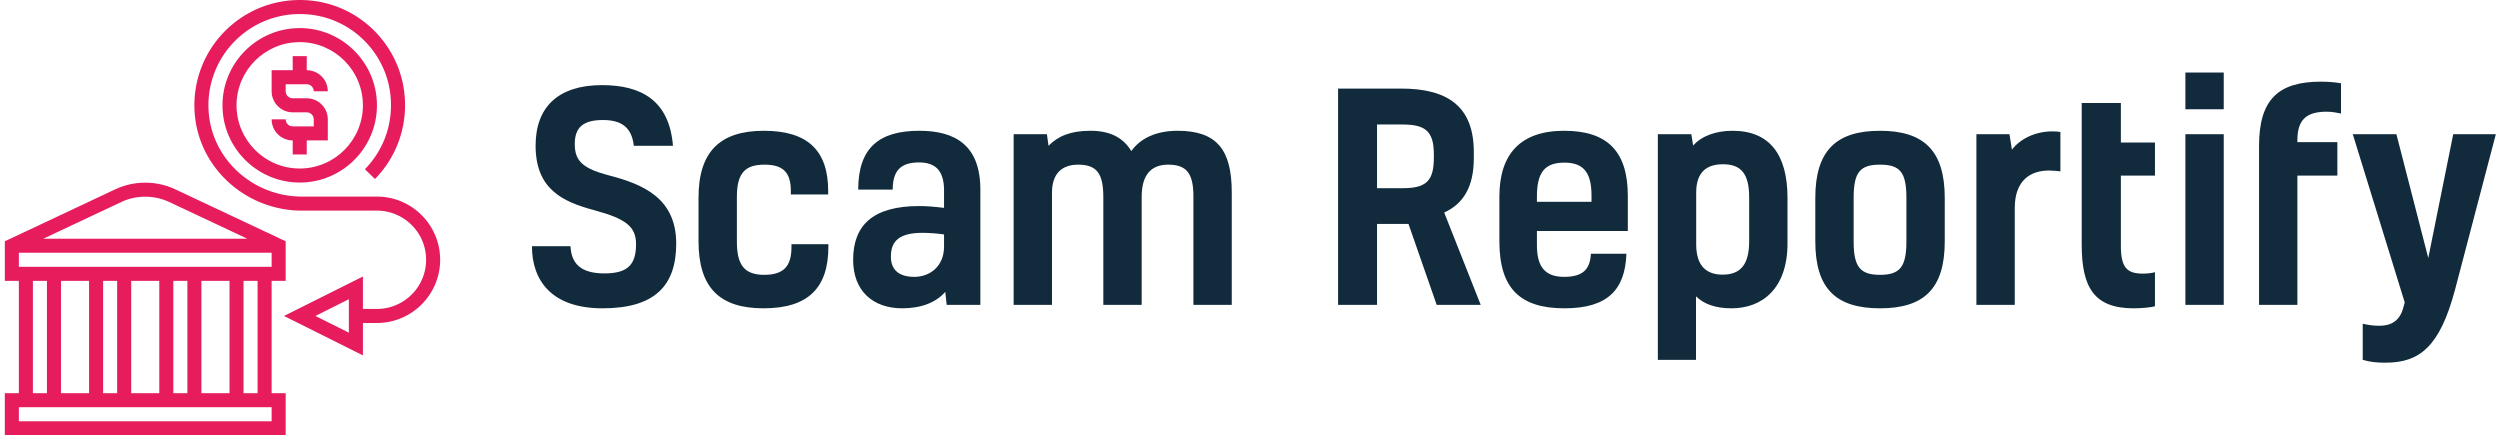 <svg data-v-423bf9ae="" xmlns="http://www.w3.org/2000/svg" viewBox="0 0 517 90" class="iconLeft"><!----><!----><!----><g data-v-423bf9ae="" id="7240bf15-948e-4778-894a-fa6859849f55" fill="rgb(17,43,60)" transform="matrix(4.196,0,0,4.196,107.993,0.441)"><path d="M3.98 5.81C4.89 5.81 5.40 6.17 5.50 7.08L7.43 7.08C7.25 4.86 5.89 4.09 3.93 4.09C1.81 4.09 0.66 5.14 0.66 7.07C0.66 9.23 2.00 9.84 3.57 10.26C5.12 10.68 5.61 11.07 5.61 11.93C5.61 12.96 5.18 13.37 4.05 13.37C2.87 13.37 2.42 12.87 2.38 12.03L0.48 12.03C0.48 13.71 1.44 15.09 3.96 15.09C6.54 15.09 7.59 13.97 7.59 11.90C7.59 9.66 5.96 8.97 4.24 8.53C3.02 8.20 2.59 7.85 2.59 7.00C2.59 6.19 2.98 5.81 3.98 5.81ZM13.27 11.93L13.27 12.08C13.27 13.01 12.89 13.44 11.93 13.44C10.95 13.44 10.58 12.96 10.58 11.80L10.58 9.60C10.58 8.43 10.98 8.01 11.94 8.01C12.88 8.01 13.24 8.41 13.24 9.32L13.24 9.48L15.08 9.48L15.08 9.31C15.08 7.32 14.08 6.34 11.91 6.34C9.76 6.34 8.69 7.36 8.69 9.63L8.69 11.79C8.69 14.07 9.73 15.09 11.89 15.09C14.11 15.09 15.09 14.07 15.09 12.05L15.09 11.93ZM20.92 14.92L22.58 14.92L22.58 9.24C22.58 7.07 21.36 6.34 19.57 6.34C17.60 6.34 16.56 7.17 16.56 9.24L18.26 9.24C18.26 8.26 18.70 7.90 19.56 7.90C20.38 7.90 20.79 8.32 20.79 9.28L20.79 10.14C20.40 10.09 19.94 10.05 19.57 10.05C17.28 10.05 16.31 11.00 16.31 12.70C16.31 14.25 17.30 15.09 18.73 15.09C19.67 15.09 20.40 14.80 20.85 14.28ZM20.79 12.05C20.79 13.01 20.10 13.54 19.33 13.54C18.56 13.54 18.17 13.19 18.17 12.54C18.17 11.77 18.59 11.37 19.73 11.37C19.99 11.37 20.50 11.40 20.79 11.45ZM28.00 6.34C27.05 6.34 26.42 6.59 25.94 7.08L25.86 6.51L24.22 6.51L24.22 14.92L26.11 14.92L26.11 9.39C26.11 8.44 26.61 8.01 27.40 8.01C28.34 8.01 28.64 8.47 28.64 9.62L28.64 14.92L30.53 14.92L30.53 9.60C30.53 8.46 31.04 8.01 31.84 8.01C32.77 8.01 33.08 8.47 33.08 9.58L33.08 14.92L34.97 14.92L34.97 9.38C34.97 7.28 34.24 6.34 32.30 6.34C31.28 6.34 30.48 6.69 30.02 7.34C29.60 6.65 28.94 6.34 28.00 6.34ZM43.68 10.93L45.07 14.92L47.24 14.92L45.44 10.37C46.38 9.94 46.90 9.11 46.90 7.69L46.90 7.39C46.90 5.17 45.65 4.26 43.32 4.26L40.21 4.26L40.21 14.92L42.13 14.92L42.13 10.93ZM42.13 6.03L43.33 6.03C44.42 6.03 44.93 6.27 44.93 7.49L44.93 7.66C44.93 8.79 44.58 9.17 43.40 9.17L42.13 9.17ZM52.67 12.40C52.63 13.13 52.32 13.54 51.35 13.54C50.39 13.54 50.01 13.02 50.01 11.98L50.01 11.28L54.49 11.28L54.49 9.55C54.49 7.34 53.47 6.34 51.35 6.34C49.20 6.34 48.16 7.49 48.16 9.58L48.16 11.79C48.16 14.11 49.18 15.09 51.37 15.09C53.52 15.09 54.36 14.15 54.42 12.40ZM51.37 7.91C52.33 7.91 52.70 8.43 52.70 9.53L52.70 9.84L50.01 9.84L50.01 9.59C50.01 8.39 50.39 7.91 51.37 7.91ZM59.60 15.09C61.12 15.09 62.36 14.11 62.36 11.89L62.36 9.65C62.36 7.49 61.46 6.34 59.65 6.34C58.84 6.34 58.13 6.59 57.71 7.07L57.62 6.51L55.97 6.51L55.97 17.63L57.85 17.63L57.85 14.50C58.23 14.87 58.79 15.09 59.60 15.09ZM57.86 9.39C57.86 8.41 58.34 7.99 59.18 7.99C60.09 7.99 60.47 8.48 60.47 9.62L60.47 11.80C60.47 13.01 59.98 13.43 59.16 13.43C58.41 13.43 57.86 13.05 57.86 11.94ZM65.62 9.63C65.62 8.37 65.95 8.01 66.92 8.01C67.89 8.01 68.22 8.37 68.22 9.63L68.22 11.80C68.22 13.06 67.89 13.44 66.92 13.44C65.95 13.44 65.62 13.06 65.62 11.80ZM66.92 6.34C64.74 6.34 63.73 7.34 63.73 9.65L63.73 11.79C63.73 14.11 64.74 15.09 66.92 15.09C69.10 15.09 70.11 14.11 70.11 11.79L70.11 9.65C70.11 7.34 69.10 6.34 66.92 6.34ZM71.67 6.51L71.67 14.92L73.56 14.92L73.56 10.15C73.56 8.79 74.33 8.30 75.24 8.30C75.45 8.30 75.64 8.32 75.81 8.34L75.81 6.40C75.70 6.38 75.56 6.37 75.42 6.37C74.55 6.37 73.82 6.75 73.42 7.27L73.30 6.51ZM79.87 13.38C79.09 13.38 78.79 13.08 78.79 12.01L78.79 8.55L80.47 8.55L80.47 6.92L78.79 6.92L78.79 4.97L76.86 4.97L76.86 11.96C76.86 14.07 77.48 15.09 79.42 15.09C79.86 15.09 80.29 15.04 80.47 14.99L80.47 13.31C80.30 13.36 80.08 13.38 79.87 13.38ZM83.86 6.51L81.97 6.51L81.97 14.92L83.86 14.92ZM83.86 3.47L81.97 3.47L81.97 5.28L83.86 5.28ZM87.49 6.80C87.49 5.81 87.92 5.40 88.93 5.40C89.19 5.40 89.45 5.45 89.64 5.49L89.64 4.00C89.39 3.95 89.00 3.92 88.65 3.92C86.55 3.92 85.60 4.80 85.60 7.08L85.60 14.92L87.49 14.92L87.49 8.55L89.46 8.55L89.46 6.90L87.49 6.90ZM91.52 15.95C91.18 15.95 90.93 15.90 90.71 15.85L90.71 17.63C91.10 17.74 91.38 17.77 91.83 17.77C93.52 17.77 94.51 16.98 95.26 14.17L97.27 6.51L95.17 6.51L93.94 12.61L92.37 6.51L90.22 6.51L92.78 14.80L92.72 15.02C92.53 15.79 92.02 15.95 91.52 15.95Z"></path></g><!----><g data-v-423bf9ae="" id="18db83f2-4cf3-4634-a7ac-36096ae98693" transform="matrix(1.452,0,0,1.452,-0.454,-1.453)" stroke="none" fill="rgb(230,28,93)"><path d="M43 5c-6.065 0-11 4.935-11 11s4.935 11 11 11 11-4.935 11-11S49.065 5 43 5zm0 20c-4.962 0-9-4.037-9-9s4.038-9 9-9 9 4.037 9 9-4.038 9-9 9z"></path><path d="M44 13c.551 0 1 .448 1 1h2c0-1.654-1.346-3-3-3V9h-2v2h-3v3c0 1.654 1.346 3 3 3h2c.551 0 1 .448 1 1v1h-3c-.551 0-1-.448-1-1h-2c0 1.654 1.346 3 3 3v2h2v-2h3v-3c0-1.654-1.346-3-3-3h-2c-.551 0-1-.448-1-1v-1h3zM39 41h2v-5.635l-15.765-7.419c-2.634-1.238-5.837-1.238-8.471 0L1 35.365V41h1.998v16h-2v6H41v-6h-2V41zm-2 16h-2V41h2v16zM12.998 41v16h-4V41h4zm2 0h2v16h-2V41zm4 0h4v16h-4V41zm6 0h2v16h-2V41zm4 0H33v16h-4.002V41zM3 39v-2h36v2H3zm14.616-9.243c2.104-.99 4.663-.99 6.768 0L35.526 35H6.474l11.142-5.243zM4.998 41h2v16h-2V41zM39 61H2.998v-2H39v2z"></path><path d="M54 29H43.333c-6.989 0-12.832-5.303-13.301-12.072a12.97 12.97 0 014.143-10.473c2.906-2.689 6.849-3.896 10.818-3.307 5.672.84 10.151 5.404 10.893 11.102.524 4.025-.789 7.979-3.6 10.848l1.429 1.4c3.244-3.311 4.758-7.868 4.155-12.506-.857-6.58-6.031-11.852-12.584-12.822-4.571-.676-9.116.715-12.47 3.816a14.966 14.966 0 00-4.779 12.08C28.578 24.88 35.297 31 43.333 31H54c3.86 0 7 3.141 7 7s-3.14 7-7 7h-2v-4.618L40.764 46 52 51.618V47h2c4.962 0 9-4.037 9-9s-4.038-9-9-9zm-4 19.382L45.236 46 50 43.618v4.764z"></path></g><!----></svg>